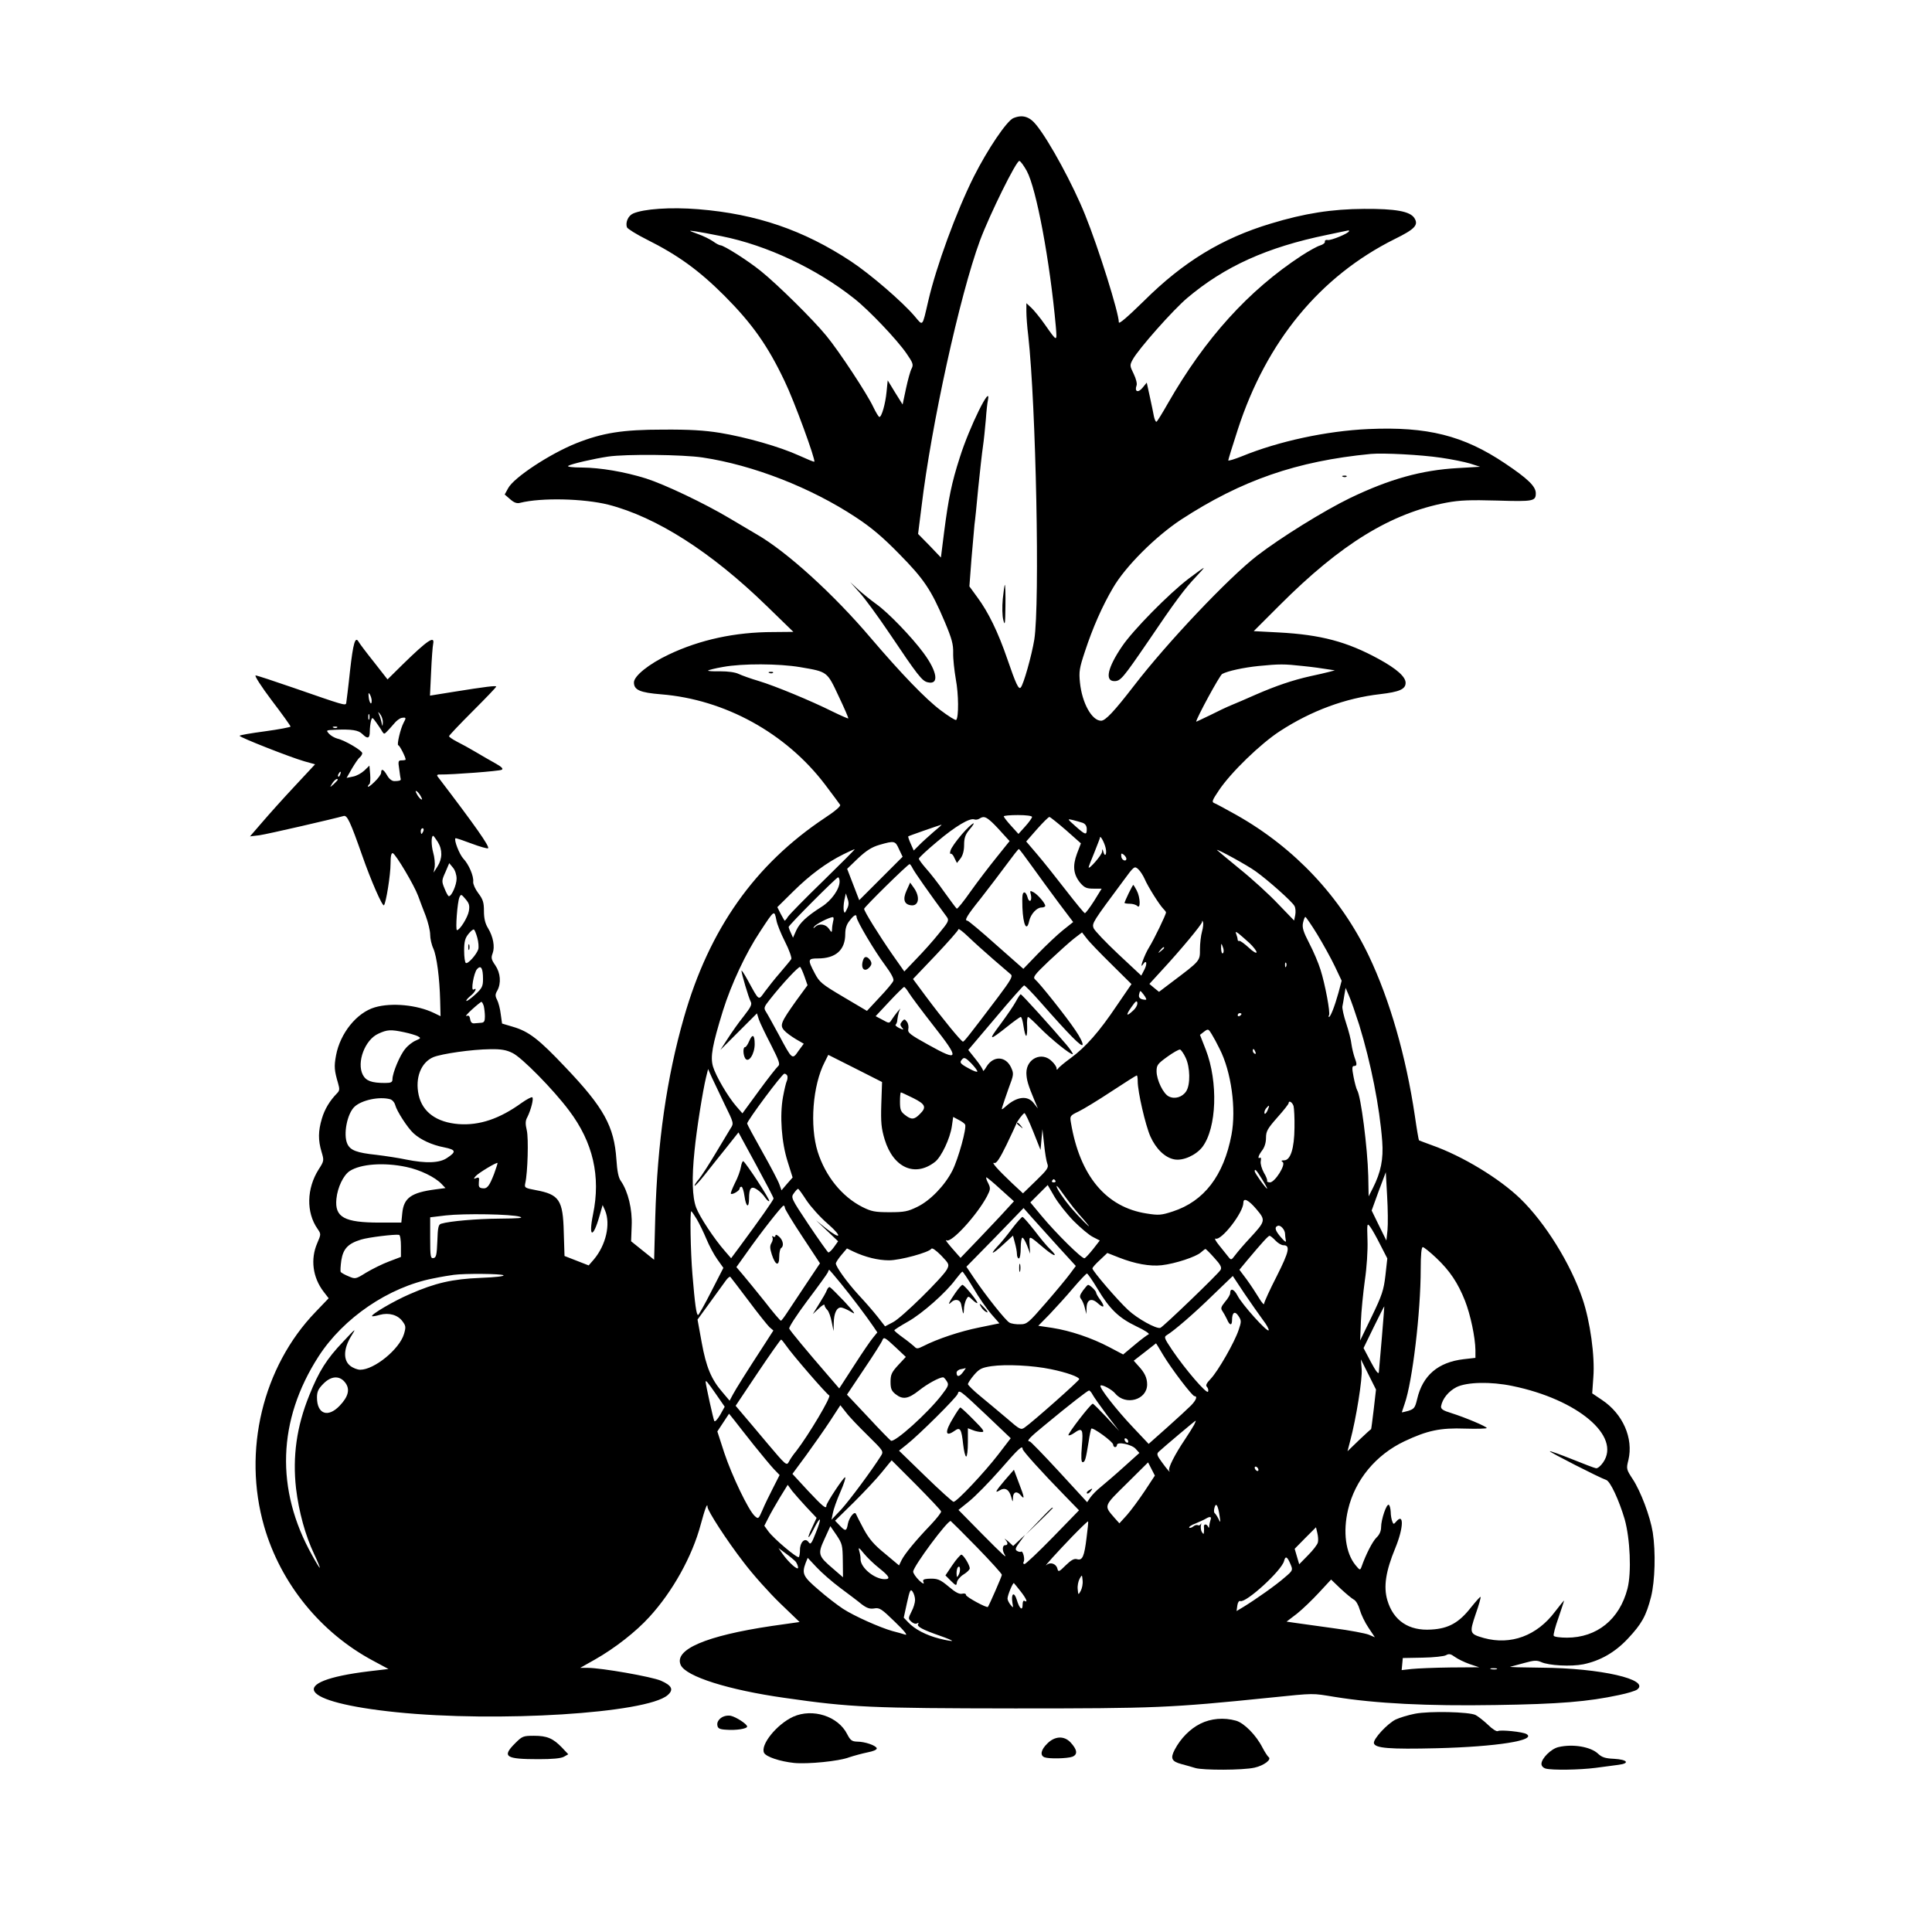 <?xml version="1.0" standalone="no"?>
<!DOCTYPE svg PUBLIC "-//W3C//DTD SVG 20010904//EN"
 "http://www.w3.org/TR/2001/REC-SVG-20010904/DTD/svg10.dtd">
<svg version="1.0" xmlns="http://www.w3.org/2000/svg"
 width="1024pt" height="1024pt" viewBox="0 0 1024 1024"
 preserveAspectRatio="xMidYMid meet">
<g transform="translate(0,1024) scale(0.1,-0.1)"
fill="#000000" stroke="none">
<path d="M5371 9614 c-35 -15 -136 -164 -210 -311 -93 -186 -199 -476 -241
-658 -33 -142 -27 -134 -73 -80 -66 77 -234 222 -337 290 -250 165 -500 251
-808 276 -148 12 -291 2 -347 -23 -26 -12 -41 -47 -32 -73 4 -8 50 -37 104
-64 166 -83 277 -163 414 -300 145 -146 228 -262 318 -452 51 -105 165 -418
157 -426 -2 -2 -38 13 -82 33 -101 46 -279 97 -419 120 -81 13 -161 18 -300
17 -215 0 -321 -17 -460 -72 -140 -56 -332 -182 -362 -239 l-18 -33 29 -25
c20 -18 36 -24 53 -19 112 28 336 23 468 -10 255 -66 544 -250 838 -536 l142
-138 -107 -1 c-202 0 -389 -41 -553 -119 -106 -50 -185 -114 -185 -148 0 -40
32 -54 144 -63 337 -27 661 -205 868 -477 41 -54 77 -103 81 -109 4 -7 -29
-35 -81 -69 -371 -247 -613 -589 -747 -1058 -91 -317 -141 -665 -152 -1058
l-6 -226 -61 49 -61 49 3 82 c4 87 -19 182 -57 237 -13 17 -20 53 -24 115 -12
175 -66 274 -270 488 -140 148 -193 190 -279 215 l-57 17 -7 50 c-3 27 -12 61
-19 75 -11 21 -11 30 1 50 21 39 17 93 -11 134 -21 30 -23 40 -14 63 13 35 3
88 -24 133 -15 24 -22 51 -22 91 0 46 -5 62 -30 95 -16 21 -28 48 -27 60 4 29
-23 93 -53 124 -20 22 -50 98 -41 107 2 2 40 -11 85 -28 45 -17 85 -28 88 -25
9 9 -65 115 -268 381 -5 7 0 11 14 10 65 -1 314 18 326 25 10 5 1 15 -35 35
-27 15 -74 42 -104 60 -30 18 -74 42 -98 54 -23 12 -42 25 -42 29 0 4 56 63
125 132 69 69 125 127 125 131 0 6 -53 0 -233 -29 l-118 -19 6 126 c3 69 8
136 11 149 9 45 -30 19 -162 -110 l-80 -79 -72 92 c-40 50 -76 98 -81 107 -18
32 -29 -4 -46 -155 -9 -87 -19 -163 -20 -170 -4 -14 -13 -11 -278 81 -104 36
-195 66 -202 66 -8 0 30 -59 85 -132 55 -72 100 -135 100 -139 0 -3 -61 -15
-135 -25 -74 -10 -135 -20 -135 -24 0 -8 269 -114 343 -135 l57 -16 -109 -117
c-60 -64 -137 -150 -172 -191 l-64 -74 50 6 c43 6 398 88 446 102 19 6 35 -28
99 -210 46 -132 107 -271 115 -263 11 11 35 162 35 220 0 41 4 58 12 56 16 -6
113 -169 134 -226 9 -26 28 -74 41 -108 12 -33 23 -77 23 -98 0 -20 7 -53 17
-74 18 -41 33 -155 36 -277 l2 -81 -35 17 c-89 43 -224 56 -313 30 -96 -28
-184 -137 -206 -255 -11 -59 -9 -80 11 -148 9 -31 8 -39 -6 -53 -38 -39 -65
-83 -80 -134 -20 -67 -20 -114 -2 -175 14 -47 14 -49 -15 -94 -64 -101 -67
-228 -6 -315 19 -28 19 -28 -2 -77 -36 -84 -24 -180 34 -256 l27 -35 -69 -72
c-281 -291 -388 -738 -273 -1137 87 -302 299 -564 579 -713 l80 -43 -102 -12
c-446 -54 -373 -164 143 -217 536 -55 1326 -6 1438 90 34 29 24 51 -35 77 -48
21 -315 68 -388 68 l-40 0 78 44 c106 60 218 148 288 225 124 135 228 322 273
491 23 85 36 119 36 93 0 -20 102 -178 191 -293 49 -65 137 -163 194 -218
l103 -99 -148 -21 c-349 -52 -519 -125 -482 -207 28 -61 253 -132 550 -174
354 -51 458 -55 1222 -56 746 0 821 3 1350 57 245 25 221 24 345 4 216 -35
492 -49 850 -43 342 5 493 18 656 53 44 9 87 22 96 29 72 53 -195 114 -506
116 -102 1 -177 3 -166 5 11 3 46 12 78 21 47 13 62 14 85 4 41 -19 159 -25
224 -12 91 19 169 64 237 137 72 77 96 119 122 221 21 85 25 237 9 341 -14 86
-64 218 -106 282 -34 52 -35 55 -23 102 27 115 -29 244 -140 318 l-52 35 6 85
c9 112 -17 297 -57 415 -63 187 -198 404 -330 532 -112 108 -307 226 -468 283
-36 13 -67 25 -69 26 -2 2 -12 60 -22 130 -47 316 -133 615 -244 848 -149 312
-392 571 -699 745 -55 31 -109 60 -119 64 -16 6 -13 14 24 69 63 94 221 247
323 313 166 108 347 175 531 196 102 12 135 26 135 60 0 32 -47 74 -142 126
-168 92 -307 129 -530 141 l-133 7 140 140 c322 322 587 485 882 541 70 13
124 15 269 11 192 -6 204 -3 204 39 0 36 -42 77 -163 158 -220 148 -412 196
-725 182 -222 -10 -476 -65 -669 -144 -40 -16 -73 -26 -73 -22 0 4 23 79 51
165 152 467 436 811 831 1008 108 53 128 75 104 112 -23 35 -99 49 -266 48
-170 -1 -314 -23 -495 -78 -259 -78 -464 -203 -672 -410 -87 -85 -133 -125
-133 -113 0 50 -108 395 -179 570 -63 157 -188 388 -257 474 -37 47 -75 58
-123 38z m71 -280 c51 -93 123 -479 154 -824 7 -84 8 -84 -58 10 -25 36 -58
76 -72 89 l-26 24 0 -44 c0 -24 4 -82 10 -129 41 -370 62 -1416 32 -1610 -14
-85 -57 -238 -72 -254 -11 -12 -25 17 -71 151 -49 143 -101 249 -158 326 l-43
59 11 146 c7 81 14 163 16 182 3 19 12 107 20 195 9 88 20 187 25 220 5 33 11
96 15 140 3 44 8 90 11 103 20 98 -99 -143 -149 -303 -43 -133 -60 -217 -83
-395 l-17 -135 -60 63 -61 62 18 143 c52 435 203 1122 310 1412 51 137 194
427 209 422 7 -2 24 -26 39 -53z m-1617 -346 c240 -48 503 -172 702 -330 78
-61 228 -219 278 -292 34 -49 37 -59 27 -79 -7 -12 -20 -60 -30 -106 l-18 -85
-40 64 -39 64 -6 -60 c-6 -64 -26 -134 -38 -134 -4 0 -18 23 -32 52 -32 69
-182 297 -249 378 -70 86 -261 274 -347 343 -69 56 -197 137 -215 137 -5 0
-23 9 -39 21 -16 11 -52 29 -81 39 -51 19 -51 19 -13 14 22 -3 85 -15 140 -26z
m3325 27 c0 -11 -96 -51 -113 -47 -10 2 -16 -2 -15 -9 2 -6 -9 -15 -25 -20
-15 -4 -60 -29 -100 -55 -279 -183 -509 -436 -707 -782 -29 -51 -56 -95 -60
-97 -4 -3 -10 10 -14 28 -3 17 -13 65 -22 106 l-16 73 -23 -28 c-23 -28 -43
-20 -31 13 4 9 -3 36 -15 61 -21 43 -22 46 -5 77 30 55 213 262 289 326 198
167 423 269 740 334 62 13 113 24 115 24 1 1 2 -1 2 -4z m487 -1201 c56 -8
125 -22 155 -31 l53 -17 -120 -7 c-191 -11 -360 -58 -570 -159 -138 -67 -367
-209 -493 -306 -151 -117 -476 -460 -652 -689 -105 -136 -151 -185 -174 -185
-49 0 -101 94 -112 202 -6 58 -3 77 26 164 42 128 92 241 149 338 66 114 226
273 361 362 321 209 613 310 1005 348 66 6 264 -4 372 -20z m-3912 1 c266 -40
572 -159 810 -316 81 -53 142 -104 230 -194 132 -134 170 -190 242 -360 38
-90 46 -120 45 -165 -1 -30 6 -93 14 -140 15 -79 16 -201 2 -216 -4 -3 -41 20
-82 51 -80 60 -208 193 -372 385 -196 231 -444 456 -602 547 -26 15 -92 54
-147 87 -133 79 -341 178 -441 210 -116 36 -241 57 -340 58 -51 0 -80 4 -72 9
15 10 137 38 211 49 95 14 396 11 502 -5z m516 -1111 c146 -25 142 -22 204
-154 30 -63 53 -116 51 -118 -2 -1 -39 15 -82 36 -114 57 -307 137 -394 163
-41 12 -88 29 -105 37 -19 9 -55 14 -99 14 -38 -1 -66 1 -63 4 3 3 38 12 79
19 103 19 296 18 409 -1z m2664 6 c50 -5 108 -13 130 -17 l40 -6 -30 -8 c-16
-4 -61 -15 -100 -23 -94 -21 -182 -51 -290 -98 -49 -22 -108 -47 -130 -56 -22
-9 -73 -33 -112 -53 -40 -19 -73 -35 -73 -34 0 16 125 247 138 253 30 16 114
34 192 42 111 11 136 11 235 0z m-4935 -184 c0 -28 -13 -11 -16 21 -2 21 -1
24 6 13 5 -8 10 -24 10 -34z m59 -115 c-1 -24 -2 -24 -8 5 -4 17 -11 37 -15
45 -4 8 0 5 8 -5 9 -11 16 -31 15 -45z m-72 17 c-3 -7 -5 -2 -5 12 0 14 2 19
5 13 2 -7 2 -19 0 -25z m68 -64 c10 -16 12 -16 27 0 9 9 25 27 37 41 11 14 29
28 40 30 24 4 25 1 10 -26 -17 -32 -37 -119 -28 -119 7 0 39 -63 39 -76 0 -2
-9 -4 -21 -4 -18 0 -20 -4 -13 -47 3 -27 7 -50 8 -53 1 -7 -10 -10 -34 -10
-13 0 -28 12 -38 30 -19 33 -32 39 -32 14 0 -8 -16 -30 -35 -48 -19 -19 -35
-30 -35 -25 0 4 3 10 8 13 4 2 6 25 4 51 l-4 47 -27 -26 c-15 -14 -42 -29 -60
-32 l-34 -7 28 49 c16 27 34 54 42 60 7 6 13 16 13 22 0 14 -94 69 -131 77
-15 4 -35 15 -45 26 -17 19 -16 19 32 21 88 4 124 -2 144 -22 28 -28 40 -25
40 13 0 17 3 42 6 55 6 22 7 22 28 -7 11 -16 26 -37 31 -47z m-238 20 c-3 -3
-12 -4 -19 -1 -8 3 -5 6 6 6 11 1 17 -2 13 -5z m16 -249 c-3 -9 -8 -14 -10
-11 -3 3 -2 9 2 15 9 16 15 13 8 -4z m-13 -28 c0 -2 -10 -12 -21 -23 -22 -19
-22 -19 -8 4 12 19 29 30 29 19z m441 -89 c8 -15 8 -18 0 -14 -6 4 -16 16 -22
28 -8 15 -8 18 0 14 6 -4 16 -16 22 -28z m3239 -108 c0 -5 -16 -28 -36 -50
l-36 -40 -39 43 c-21 23 -38 45 -39 50 0 4 34 7 75 7 43 0 75 -4 75 -10z
m-224 -18 c12 -9 40 -38 63 -64 l42 -46 -69 -86 c-38 -47 -100 -128 -137 -180
-37 -53 -70 -94 -74 -92 -4 3 -33 42 -66 88 -32 46 -76 102 -97 125 -21 24
-38 47 -38 52 0 5 44 46 98 91 96 81 172 126 196 117 7 -3 19 -1 27 4 20 13
31 11 55 -9z m404 -52 l79 -70 -21 -55 c-24 -65 -19 -110 18 -155 22 -25 33
-30 70 -30 l43 0 -40 -65 c-23 -36 -45 -65 -49 -65 -4 0 -49 55 -101 122 -52
67 -120 153 -152 190 l-58 68 57 65 c32 36 61 65 66 65 4 0 44 -32 88 -70z
m88 39 c15 -6 22 -17 22 -34 0 -33 -7 -31 -60 16 -44 39 -44 40 -15 33 17 -4
40 -11 53 -15z m-793 -51 c-27 -24 -62 -55 -76 -70 l-26 -26 -16 36 c-9 20
-15 38 -13 39 3 3 155 56 176 62 3 0 -17 -18 -45 -41z m-2701 7 c-4 -8 -8 -15
-10 -15 -2 0 -4 7 -4 15 0 8 4 15 10 15 5 0 7 -7 4 -15z m76 -57 c26 -42 25
-89 -1 -130 l-21 -33 6 31 c2 17 -1 51 -8 75 -11 40 -11 89 0 89 2 0 13 -15
24 -32z m3540 -32 c8 -35 -4 -53 -13 -18 -4 14 -5 14 -6 -3 -1 -17 -71 -97
-71 -82 0 3 13 38 30 78 16 41 30 76 30 79 0 17 23 -24 30 -54z m-1095 -7 l19
-40 -115 -115 -115 -115 -32 83 -32 83 58 56 c44 41 72 59 113 71 80 23 84 22
104 -23z m-401 -167 c-95 -92 -179 -178 -188 -191 -8 -14 -17 -23 -18 -20 -2
2 -11 19 -21 37 l-17 34 84 83 c89 88 177 153 266 197 30 15 57 27 60 27 3 0
-72 -75 -166 -167z m1106 76 c36 -50 99 -137 141 -193 l77 -102 -54 -43 c-30
-24 -89 -80 -132 -124 l-78 -81 -144 127 c-79 71 -148 128 -152 128 -19 0 -4
26 70 118 42 54 104 135 137 180 33 45 62 82 65 82 3 0 34 -42 70 -92z m1185
-26 c66 -47 194 -161 206 -184 6 -11 7 -32 4 -48 l-6 -29 -85 88 c-46 49 -138
133 -204 186 -66 54 -120 99 -120 100 0 7 161 -81 205 -113z m-685 67 c0 -19
-26 -8 -27 12 -2 17 1 18 13 9 8 -7 14 -16 14 -21z m-3550 -106 c0 -33 -26
-93 -41 -93 -4 0 -14 18 -23 41 -16 38 -15 43 5 87 l20 47 20 -24 c11 -13 19
-38 19 -58z m2417 55 c9 -19 89 -133 182 -259 12 -17 8 -26 -42 -86 -30 -38
-84 -98 -120 -135 l-64 -67 -64 91 c-72 104 -149 228 -149 241 0 9 231 236
241 237 3 0 10 -10 16 -22z m1230 -57 c17 -40 78 -137 99 -158 8 -8 14 -16 14
-19 0 -12 -64 -144 -89 -184 -26 -41 -56 -127 -32 -90 18 26 23 2 6 -30 l-16
-31 -122 114 c-67 63 -126 125 -131 138 -9 26 -4 33 158 251 57 78 59 79 79
61 11 -10 26 -34 34 -52z m-1617 -13 c0 -41 -44 -102 -95 -134 -79 -50 -117
-86 -135 -126 l-17 -38 -11 25 c-7 14 -12 29 -12 32 0 9 253 263 262 263 4 0
8 -10 8 -22z m-1965 -157 c-6 -34 -48 -101 -63 -101 -9 0 2 149 13 174 8 18
10 17 32 -9 20 -23 23 -35 18 -64z m2004 11 c-11 -23 -13 -24 -17 -9 -2 11 -1
35 3 55 l8 37 9 -28 c8 -21 7 -36 -3 -55z m-374 -59 c3 -20 24 -72 46 -115 22
-43 36 -84 33 -91 -4 -7 -31 -39 -59 -72 -29 -33 -65 -79 -82 -102 -34 -47
-28 -51 -90 62 -18 33 -33 55 -33 50 0 -16 37 -140 48 -162 9 -16 3 -29 -36
-79 -26 -32 -64 -86 -85 -119 l-39 -60 97 97 97 97 10 -32 c6 -18 35 -78 64
-134 44 -87 50 -104 38 -114 -8 -7 -54 -65 -102 -131 l-87 -119 -33 38 c-45
52 -108 160 -123 210 -15 52 -4 112 53 297 44 140 121 305 197 419 76 116 75
115 86 60z m425 16 c0 -19 96 -181 150 -253 32 -43 49 -74 45 -84 -3 -10 -36
-49 -73 -88 l-67 -72 -125 74 c-115 68 -127 78 -152 126 -38 72 -37 78 17 78
95 0 145 45 145 130 0 28 7 51 23 70 23 31 37 37 37 19z m-124 -21 c-3 -13 -6
-32 -6 -43 -1 -19 -2 -19 -17 3 -17 24 -51 29 -72 10 -11 -11 -12 -10 -6 0 7
13 79 50 99 51 4 1 6 -9 2 -21z m2566 -71 c31 -51 73 -127 93 -169 l36 -76
-17 -64 c-20 -72 -42 -128 -50 -128 -3 0 -3 4 0 9 8 12 -21 166 -45 241 -11
36 -38 99 -60 141 -31 60 -38 82 -33 107 4 18 9 32 13 32 3 -1 32 -42 63 -93z
m-611 16 c-6 -21 -11 -63 -11 -94 0 -63 3 -60 -151 -176 l-66 -50 -26 21 -25
21 64 70 c101 109 214 245 215 258 0 9 2 9 5 0 3 -6 1 -29 -5 -50z m-3841 -34
c6 -22 8 -49 5 -60 -9 -28 -55 -80 -66 -73 -5 3 -9 32 -9 66 0 47 5 66 23 88
12 15 25 26 29 23 4 -2 12 -22 18 -44z m2735 -114 c44 -38 86 -74 93 -80 11
-10 -3 -33 -69 -121 -152 -201 -178 -234 -185 -235 -8 -1 -108 121 -196 239
l-69 93 121 127 c66 70 120 131 120 137 0 5 24 -13 53 -41 28 -27 88 -81 132
-119z m625 -25 l107 -106 -78 -114 c-94 -140 -164 -219 -244 -278 -33 -24 -63
-49 -67 -56 -6 -8 -8 -7 -8 2 0 7 -11 24 -25 37 -52 53 -135 15 -135 -62 1
-37 8 -62 44 -148 l17 -40 -22 28 c-32 42 -89 36 -148 -17 -23 -20 -24 -20
-18 -1 3 11 18 54 33 97 28 74 28 77 12 112 -29 59 -93 61 -129 3 -10 -18 -19
-27 -19 -21 0 6 -17 33 -39 60 l-39 49 144 170 c79 94 147 171 152 172 4 1 43
-39 87 -89 153 -174 220 -242 223 -225 2 9 -15 43 -38 76 -48 72 -190 250
-213 269 -14 12 -7 23 73 99 49 46 108 99 132 118 l43 33 24 -31 c13 -18 72
-79 131 -137z m733 111 c20 -19 37 -41 37 -48 0 -8 -19 3 -41 24 -23 21 -45
37 -50 36 -5 -2 -9 1 -9 6 0 5 -3 18 -7 28 -6 16 -5 17 13 4 10 -8 36 -31 57
-50z m-141 -53 c-5 -5 -9 5 -10 24 0 31 1 31 9 9 6 -14 6 -28 1 -33z m-312 28
c0 -2 -8 -10 -17 -17 -16 -13 -17 -12 -4 4 13 16 21 21 21 13z m647 -98 c-3
-8 -6 -5 -6 6 -1 11 2 17 5 13 3 -3 4 -12 1 -19z m-4257 -67 c0 -39 -5 -49
-42 -83 -23 -21 -44 -36 -46 -33 -3 3 7 14 21 26 25 19 39 48 17 34 -16 -10 1
88 18 108 21 24 32 6 32 -52z m1704 13 l16 -46 -60 -82 c-81 -114 -88 -130
-64 -157 10 -12 38 -32 61 -46 l43 -25 -28 -38 c-33 -48 -33 -48 -104 85 -30
55 -60 110 -68 122 -13 20 -11 26 20 65 66 84 153 177 161 173 4 -3 14 -26 23
-51z m553 -86 c11 -18 70 -97 131 -175 140 -178 136 -192 -27 -101 -98 54
-111 65 -107 83 3 12 0 30 -7 39 -12 16 -14 16 -26 2 -11 -13 -11 -19 -1 -32
12 -13 10 -14 -14 -3 -14 7 -23 15 -19 18 4 3 9 15 9 26 1 11 5 29 8 40 l8 20
-17 -20 c-9 -11 -22 -29 -29 -40 -13 -20 -13 -20 -49 0 l-36 19 72 77 c39 42
75 77 79 78 3 0 15 -14 25 -31z m2387 -170 c62 -202 108 -433 122 -617 7 -95
-7 -164 -50 -249 l-22 -43 -2 108 c-4 150 -39 425 -59 455 -4 7 -13 39 -19 71
-9 46 -8 57 3 57 16 0 16 10 2 47 -5 15 -13 46 -16 68 -2 22 -15 72 -28 111
-13 39 -22 80 -20 90 2 10 7 37 10 58 l7 40 18 -42 c10 -22 34 -92 54 -154z
m-1129 134 c-2 -2 -12 -1 -23 2 -14 5 -18 13 -14 28 5 20 5 20 23 -3 10 -13
16 -25 14 -27z m-70 -59 c-36 -34 -40 -25 -7 21 21 30 28 35 30 21 2 -10 -8
-29 -23 -42z m-3441 25 c3 -13 6 -38 6 -55 0 -26 -4 -33 -20 -34 -11 -1 -28
-2 -37 -3 -12 -1 -19 7 -21 22 -3 17 -8 22 -19 17 -9 -3 4 12 28 34 24 22 47
40 50 41 4 0 9 -10 13 -22z m4016 -42 c0 -3 -4 -8 -10 -11 -5 -3 -10 -1 -10 4
0 6 5 11 10 11 6 0 10 -2 10 -4z m-116 -185 c62 -121 89 -319 63 -456 -41
-216 -145 -352 -311 -406 -61 -20 -75 -21 -138 -11 -216 33 -355 200 -402 482
-6 35 -5 37 41 59 25 12 104 60 175 107 70 46 130 84 133 84 3 0 5 -14 5 -31
0 -56 41 -233 67 -292 30 -67 78 -113 127 -122 46 -9 115 22 149 66 76 101 84
344 18 515 l-31 79 22 17 c21 16 23 15 40 -13 10 -16 29 -51 42 -78z m-4322
88 c29 -6 62 -16 72 -21 18 -10 17 -11 -10 -23 -17 -7 -42 -26 -56 -44 -28
-32 -68 -128 -68 -161 0 -16 -7 -20 -39 -20 -72 0 -101 11 -118 43 -34 66 11
186 82 218 47 22 66 23 137 8z m574 -110 c49 -23 218 -195 300 -305 127 -168
169 -349 127 -551 -25 -123 0 -129 34 -9 l17 59 13 -29 c30 -72 5 -183 -60
-260 l-27 -31 -64 25 -64 25 -4 126 c-4 171 -24 200 -148 223 -59 11 -61 13
-56 37 13 56 18 238 8 280 -8 34 -8 51 3 70 19 38 35 100 26 105 -4 3 -30 -11
-57 -30 -116 -84 -223 -120 -333 -112 -116 9 -192 63 -212 154 -20 91 12 173
78 201 45 18 203 41 302 42 57 1 85 -4 117 -20z m3568 -25 c24 -50 26 -143 3
-178 -20 -31 -60 -43 -91 -28 -30 13 -66 88 -66 134 0 33 6 40 57 77 32 23 62
40 68 38 5 -2 19 -21 29 -43z m370 30 c3 -8 2 -12 -4 -9 -6 3 -10 10 -10 16 0
14 7 11 14 -7z m-1983 -276 c-3 -98 0 -128 18 -188 46 -150 161 -201 267 -118
34 27 80 125 89 189 l7 49 28 -15 c16 -8 32 -19 35 -25 10 -16 -35 -180 -67
-244 -40 -79 -118 -160 -187 -193 -49 -24 -68 -28 -146 -28 -79 0 -97 4 -145
28 -108 55 -195 163 -236 292 -43 137 -27 352 37 476 l19 38 143 -72 142 -72
-4 -117z m509 173 c0 -5 -20 2 -45 16 -48 26 -52 32 -33 51 9 9 19 3 45 -23
18 -19 33 -38 33 -44z m-1339 -175 c48 -98 49 -100 31 -127 -9 -15 -45 -75
-80 -133 -34 -57 -74 -119 -88 -136 -15 -17 -25 -33 -22 -35 2 -2 26 24 53 58
27 34 78 99 114 143 l65 82 93 -171 c51 -94 93 -174 93 -179 0 -8 -74 -113
-179 -255 l-46 -62 -32 37 c-58 66 -135 183 -153 231 -21 55 -24 157 -9 301
11 114 44 319 61 389 l11 45 20 -45 c11 -24 42 -89 68 -143z m332 152 c2 -7 1
-20 -3 -28 -4 -8 -13 -46 -20 -84 -18 -99 -8 -241 25 -344 l26 -83 -30 -34
-29 -34 -11 31 c-6 18 -47 96 -91 174 -44 78 -80 145 -80 149 0 15 185 264
197 264 6 1 13 -5 16 -11z m667 -118 c66 -33 72 -49 35 -85 -29 -30 -45 -31
-79 -4 -22 17 -26 28 -26 70 0 27 2 49 5 49 3 0 32 -14 65 -30z m-2773 -6 c12
-3 24 -17 28 -32 8 -31 65 -120 97 -149 37 -34 98 -62 161 -74 64 -13 67 -23
17 -56 -40 -28 -113 -30 -217 -9 -37 8 -109 19 -158 25 -105 11 -138 24 -154
58 -23 50 -1 162 39 198 39 35 130 54 187 39z m4789 -36 c3 -12 6 -64 5 -115
-1 -110 -21 -173 -55 -173 -15 0 -17 -3 -8 -9 20 -12 -42 -110 -68 -108 -10 1
-17 4 -14 8 2 4 -5 24 -17 43 -12 22 -19 47 -17 61 3 13 1 22 -3 19 -16 -9 -9
13 11 39 12 16 20 40 20 66 0 35 8 49 60 108 33 37 60 71 60 76 0 16 19 6 26
-15z m-138 -24 c-7 -15 -14 -21 -16 -15 -2 7 2 18 8 26 18 22 21 18 8 -11z
m-1242 -111 l39 -98 5 55 5 55 9 -80 c4 -43 12 -90 17 -103 8 -20 1 -31 -60
-90 l-69 -67 -59 55 c-75 71 -112 113 -93 106 11 -4 29 23 65 97 27 56 49 104
50 107 2 12 38 60 45 60 4 0 25 -44 46 -97z m-2857 -224 c-26 -67 -37 -81 -63
-77 -17 2 -20 9 -18 32 3 24 1 28 -14 22 -14 -6 -15 -4 -3 10 13 16 111 75
116 70 1 -1 -7 -27 -18 -57z m-466 36 c73 -15 153 -54 187 -90 l21 -22 -53 -7
c-129 -17 -168 -45 -176 -126 l-5 -50 -115 0 c-187 0 -239 28 -229 126 6 61
37 125 70 147 58 38 182 47 300 22z m4536 -65 c17 -27 29 -50 27 -50 -7 0 -66
83 -66 92 0 16 9 7 39 -42z m665 -270 l-6 -55 -39 79 -39 80 37 102 38 101 7
-126 c4 -69 5 -151 2 -181z m-2050 216 l70 -63 -45 -49 c-24 -27 -88 -94 -141
-150 l-97 -101 -23 26 c-43 48 -63 74 -51 67 26 -15 162 135 214 233 19 37 20
43 6 71 -9 16 -12 30 -9 30 4 -1 38 -29 76 -64z m290 46 c3 -5 -1 -9 -9 -9 -8
0 -12 4 -9 9 3 4 7 8 9 8 2 0 6 -4 9 -8z m96 -213 c36 -36 82 -75 102 -85 l37
-19 -35 -45 c-20 -25 -40 -47 -46 -49 -13 -4 -149 130 -228 225 l-59 71 46 46
46 46 36 -62 c20 -34 65 -91 101 -128z m-1 71 c20 -25 43 -52 51 -60 8 -9 21
-25 29 -35 16 -22 -49 43 -93 94 -37 44 -76 101 -76 114 0 5 12 -8 26 -29 15
-21 43 -59 63 -84z m-1414 37 c23 -34 73 -90 113 -124 79 -69 70 -87 -12 -22
l-51 41 59 -56 58 -55 -22 -31 c-12 -17 -26 -30 -30 -28 -4 2 -51 68 -104 147
-94 141 -95 144 -78 167 9 13 19 23 22 23 3 0 23 -28 45 -62z m2385 -47 c49
-58 48 -62 -37 -154 -30 -32 -64 -72 -76 -88 -21 -28 -22 -28 -37 -9 -8 10
-30 37 -48 60 -19 23 -27 39 -19 36 30 -12 147 138 147 190 0 29 28 15 70 -35z
m-2500 8 c0 -7 42 -76 93 -153 l93 -141 -73 -109 c-41 -61 -86 -129 -101 -152
-15 -23 -30 -43 -33 -43 -4 0 -43 46 -87 103 -45 56 -97 120 -115 141 l-34 40
50 70 c77 110 191 255 200 256 4 0 7 -6 7 -12z m1448 -205 l94 -103 -32 -43
c-17 -23 -74 -92 -128 -154 -91 -105 -99 -112 -135 -112 -21 -1 -47 3 -57 9
-20 11 -123 140 -187 235 l-41 61 152 155 151 156 45 -51 c25 -28 87 -97 138
-153z m-1915 145 c14 -24 37 -71 51 -105 14 -34 40 -83 58 -108 l32 -45 -64
-125 c-35 -69 -67 -125 -70 -125 -9 0 -17 57 -30 215 -10 120 -14 335 -6 335
2 0 15 -19 29 -42z m-938 13 c23 -7 -4 -9 -107 -10 -122 -1 -263 -13 -310 -27
-14 -4 -18 -20 -20 -92 -3 -73 -6 -87 -20 -90 -16 -3 -18 7 -18 106 l0 110 83
10 c97 11 349 7 392 -7z m4561 -149 l37 -72 -10 -90 c-9 -78 -18 -105 -72
-217 l-62 -128 4 100 c2 55 12 153 21 219 10 67 16 159 14 212 -3 91 -2 93 14
72 10 -13 34 -56 54 -96z m-505 59 c0 -9 2 -24 4 -35 3 -13 -5 -8 -25 15 -32
37 -37 55 -17 62 14 5 37 -20 38 -42z m-4686 -65 l0 -58 -63 -24 c-35 -13 -89
-40 -121 -59 -56 -35 -58 -35 -93 -20 -20 8 -39 19 -42 23 -3 5 -1 33 3 62 10
62 36 89 105 110 38 12 179 29 201 25 6 -1 10 -28 10 -59z m4635 29 c13 -14
32 -25 42 -25 38 0 31 -33 -35 -164 -37 -72 -67 -138 -67 -146 0 -8 -12 5 -27
30 -15 25 -44 69 -65 98 l-39 52 43 52 c79 94 110 128 117 128 4 0 18 -11 31
-25z m-1741 -153 c-23 -43 -240 -257 -286 -280 l-42 -22 -39 50 c-22 28 -67
80 -101 116 -63 69 -121 150 -121 168 1 6 14 26 30 45 l29 34 35 -17 c62 -29
129 -46 188 -46 59 0 212 42 224 61 4 7 24 -7 52 -35 43 -45 44 -48 31 -74z
m2593 61 c72 -68 115 -132 153 -228 29 -74 54 -193 55 -261 l0 -41 -62 -7
c-136 -16 -218 -86 -247 -212 -11 -46 -16 -52 -47 -62 -19 -5 -34 -9 -34 -7 0
1 7 21 15 45 41 116 85 485 85 714 0 76 4 116 11 116 6 0 38 -26 71 -57z
m-1176 0 c33 -36 41 -51 33 -64 -10 -19 -304 -302 -319 -307 -21 -7 -122 49
-171 95 -57 53 -189 207 -189 220 0 5 18 25 40 45 l39 37 61 -24 c86 -34 166
-48 227 -41 72 8 183 45 208 68 11 10 22 18 24 18 3 0 24 -21 47 -47z m-1980
-135 c61 -75 131 -168 171 -226 l23 -34 -22 -27 c-13 -15 -58 -81 -101 -148
l-79 -122 -62 72 c-110 127 -197 232 -203 245 -3 7 40 73 96 148 56 74 105
142 108 149 3 8 6 15 8 15 1 0 29 -33 61 -72z m703 -25 c28 -49 71 -110 95
-138 l43 -49 -107 -22 c-100 -20 -221 -60 -297 -99 -30 -15 -35 -15 -48 -1 -9
8 -36 30 -60 47 -25 18 -45 35 -45 38 0 3 33 24 72 46 75 42 202 154 253 224
17 22 33 41 36 41 3 0 29 -39 58 -87z m-2491 68 c8 -5 -40 -11 -120 -14 -151
-6 -241 -27 -376 -86 -84 -36 -208 -109 -200 -117 2 -2 21 1 41 7 48 13 95 0
120 -34 18 -24 19 -31 8 -68 -24 -80 -157 -189 -232 -189 -14 0 -38 9 -53 21
-37 29 -36 89 4 155 30 48 28 47 -42 -28 -86 -90 -128 -156 -179 -284 -67
-165 -89 -324 -70 -493 15 -124 49 -249 96 -348 19 -40 32 -73 30 -73 -2 0
-21 30 -41 67 -195 348 -183 716 34 1053 132 205 372 368 608 414 43 9 93 17
109 19 61 8 250 6 263 -2z m3149 -72 c64 -107 112 -154 206 -199 43 -20 73
-40 65 -42 -7 -3 -41 -28 -74 -56 l-61 -51 -74 39 c-93 49 -206 87 -302 102
l-74 11 60 61 c32 34 89 96 125 139 36 42 69 77 73 77 4 0 29 -36 56 -81z
m-1849 -64 c49 -66 99 -128 110 -139 l21 -18 -43 -67 c-101 -155 -156 -243
-172 -273 l-17 -32 -38 45 c-59 68 -86 132 -110 264 l-22 121 64 88 c35 48 73
101 84 116 11 16 23 26 26 22 4 -4 47 -61 97 -127z m2725 -100 c20 -26 34 -51
31 -56 -7 -12 -142 138 -165 184 -19 36 -39 42 -39 12 0 -7 -12 -28 -27 -45
-22 -27 -24 -35 -14 -49 6 -9 17 -28 24 -43 14 -34 27 -36 27 -5 0 41 15 51
34 22 16 -24 16 -30 1 -74 -21 -64 -109 -218 -148 -259 -23 -24 -28 -35 -20
-43 6 -6 9 -17 6 -25 -6 -16 -121 118 -190 220 -43 64 -45 70 -28 80 38 23
144 114 244 212 l105 101 61 -92 c34 -50 78 -113 98 -140z m631 -95 c-8 -91
-15 -174 -16 -184 -2 -12 -17 8 -42 55 l-39 74 54 111 c30 61 55 111 56 110 0
0 -5 -75 -13 -166z m-2575 -53 l52 -49 -41 -44 c-34 -37 -40 -50 -40 -88 0
-36 5 -48 26 -65 39 -31 68 -26 126 20 44 35 107 69 127 69 3 0 12 -9 19 -21
12 -18 9 -26 -28 -74 -73 -95 -249 -253 -268 -241 -5 3 -60 59 -121 125 l-112
119 91 136 c50 74 93 142 96 151 8 21 13 18 73 -38z m-584 13 c34 -50 217
-261 230 -266 13 -5 -110 -211 -174 -294 -16 -19 -34 -45 -40 -58 -12 -22 -16
-18 -114 98 -56 67 -117 139 -135 160 l-33 39 117 175 c65 97 121 176 124 176
3 -1 14 -14 25 -30z m2000 -52 c43 -72 154 -218 166 -218 17 0 9 -21 -18 -49
-16 -16 -72 -68 -126 -116 l-99 -88 -84 89 c-89 94 -180 211 -171 220 7 8 61
-21 78 -42 55 -66 169 -34 169 48 0 35 -13 63 -47 99 l-24 27 58 45 c32 25 59
46 60 47 1 0 18 -28 38 -62z m1116 -288 c-7 -58 -13 -105 -14 -105 -2 0 -30
-26 -64 -58 l-61 -59 14 54 c32 119 66 333 61 382 l-4 51 40 -80 40 -80 -12
-105z m-1711 213 c83 -17 150 -41 150 -53 0 -8 -247 -227 -289 -256 -20 -14
-25 -12 -94 48 -41 35 -104 87 -140 117 -37 30 -67 60 -67 65 1 6 15 28 33 49
28 32 40 38 92 46 77 11 219 4 315 -16z m-467 -17 c-19 -25 -33 -25 -33 -1 0
7 10 16 23 18 12 2 23 5 25 6 2 0 -5 -10 -15 -23z m-3272 -56 c25 -34 15 -73
-31 -121 -62 -65 -120 -44 -120 44 0 31 7 46 35 74 42 42 87 43 116 3z m1963
-58 l47 -68 -24 -43 c-14 -24 -27 -38 -31 -33 -5 8 -46 194 -46 208 0 11 11
-2 54 -64z m4222 42 c346 -71 577 -266 481 -405 -13 -19 -30 -33 -38 -31 -8 1
-65 23 -127 48 -63 25 -115 44 -118 42 -3 -4 267 -142 299 -152 22 -7 68 -107
98 -208 29 -104 37 -282 15 -368 -42 -163 -162 -260 -321 -260 -35 0 -67 4
-70 10 -3 5 8 48 25 95 16 48 30 89 30 91 0 3 -21 -23 -48 -58 -96 -128 -234
-179 -377 -140 -76 22 -78 25 -44 126 17 48 29 90 26 92 -2 2 -24 -23 -50 -55
-63 -81 -119 -113 -211 -118 -119 -8 -201 47 -233 156 -21 72 -8 154 42 275
45 109 47 192 4 140 -12 -14 -14 -14 -20 3 -4 10 -8 32 -8 50 -1 17 -5 34 -10
37 -12 8 -41 -78 -41 -119 0 -20 -9 -40 -24 -54 -21 -20 -57 -90 -80 -156 -7
-19 -9 -18 -32 10 -52 64 -67 176 -39 294 37 157 147 290 299 362 121 57 189
72 323 67 62 -2 113 0 113 3 0 8 -114 56 -187 79 -46 14 -57 22 -55 37 7 39
39 79 82 101 55 27 181 30 296 6z m-2785 -157 l126 -120 -66 -86 c-73 -95
-220 -251 -237 -251 -5 0 -73 61 -150 136 l-139 135 40 32 c65 51 264 249 271
269 7 24 9 23 155 -115z m560 111 c7 -13 41 -61 76 -108 l65 -85 -67 73 c-37
39 -70 72 -73 72 -11 0 -135 -161 -129 -167 3 -3 16 2 29 11 45 32 50 23 42
-69 -5 -60 -3 -85 4 -85 13 0 17 16 32 109 5 35 12 66 14 69 9 8 116 -70 116
-85 0 -7 5 -13 10 -13 6 0 10 5 10 11 0 20 79 3 99 -20 l20 -22 -80 -72 c-44
-40 -99 -87 -122 -106 -23 -18 -49 -45 -58 -58 l-17 -25 -148 161 c-82 89
-152 161 -156 161 -21 0 -1 21 80 87 134 111 226 182 234 183 4 0 13 -10 19
-22z m-1192 -216 c82 -81 85 -84 71 -107 -49 -78 -168 -238 -211 -285 l-52
-55 7 34 c3 19 21 70 40 113 19 43 30 78 25 78 -9 0 -99 -136 -99 -150 0 -21
-18 -6 -98 79 l-82 89 73 99 c39 54 97 136 127 182 l54 83 30 -38 c16 -22 68
-76 115 -122z m-603 -52 c42 -52 89 -109 106 -127 l30 -31 -35 -69 c-19 -37
-45 -90 -56 -117 -21 -48 -22 -48 -41 -31 -33 30 -121 214 -161 334 l-37 114
31 47 31 47 29 -36 c15 -20 62 -79 103 -131z m2333 108 c-7 -13 -29 -48 -49
-78 -54 -80 -90 -152 -83 -164 10 -18 -11 5 -41 47 -24 33 -26 41 -15 52 28
26 193 165 196 165 2 0 -2 -10 -8 -22z m-349 -89 c0 -6 -4 -7 -10 -4 -5 3 -10
11 -10 16 0 6 5 7 10 4 6 -3 10 -11 10 -16z m-560 -39 c0 -10 101 -122 226
-250 l73 -75 -139 -143 c-76 -78 -144 -142 -150 -142 -6 0 -8 5 -5 11 9 13 -3
61 -13 55 -4 -3 -14 -1 -22 4 -11 7 -8 16 15 47 l28 38 -31 -29 -32 -30 -27
25 c-16 13 -22 17 -15 9 16 -18 15 -30 -1 -30 -14 0 -16 -27 -3 -48 16 -26 -4
-8 -122 111 l-122 124 57 46 c32 26 105 100 163 166 100 115 120 133 120 111z
m-564 -190 c71 -72 131 -135 132 -141 2 -5 -23 -37 -56 -72 -77 -80 -138 -154
-154 -187 l-13 -27 -74 62 c-58 47 -84 77 -113 130 -21 39 -39 75 -41 80 -7
19 -36 -17 -43 -51 -7 -41 -13 -42 -44 -9 l-24 25 100 98 c54 54 122 126 149
160 28 34 50 62 51 62 0 0 59 -59 130 -130z m1211 -33 c-30 -45 -72 -102 -94
-127 l-40 -44 -26 29 c-57 66 -59 60 65 182 l113 112 18 -35 18 -35 -54 -82z
m603 112 c0 -6 -4 -7 -10 -4 -5 3 -10 11 -10 16 0 6 5 7 10 4 6 -3 10 -11 10
-16z m-2394 -199 l52 -55 -23 -50 c-32 -66 -23 -71 10 -5 36 71 42 57 9 -24
-23 -59 -28 -65 -39 -49 -18 25 -45 0 -45 -42 0 -17 -3 -35 -6 -38 -8 -8 -134
98 -162 137 l-21 29 21 41 c11 23 39 71 61 108 l42 68 24 -33 c14 -17 49 -57
77 -87z m2188 -45 c6 -37 5 -38 -6 -15 -7 14 -16 27 -20 30 -4 3 -5 16 -1 29
8 30 19 12 27 -44z m-48 -21 c-3 -9 -6 -23 -7 -32 0 -11 -2 -12 -6 -4 -2 6 -9
12 -14 12 -6 0 -9 -6 -8 -12 1 -7 1 -20 0 -28 -1 -13 -2 -13 -11 0 -5 8 -7 24
-5 35 3 11 2 14 -1 7 -3 -6 -10 -9 -15 -6 -6 3 -17 0 -25 -7 -8 -6 -17 -9 -21
-6 -3 4 11 14 33 22 21 9 46 20 54 25 23 14 33 12 26 -6z m-1238 -145 c72 -74
132 -140 132 -146 0 -8 -67 -161 -74 -170 -6 -7 -116 53 -116 63 0 7 -8 10
-20 7 -15 -4 -36 7 -70 36 -49 41 -61 46 -114 43 -22 -2 -27 -6 -21 -19 4 -11
-5 -7 -24 11 -17 17 -31 37 -31 46 0 27 184 275 199 268 3 -2 66 -64 139 -139z
m581 51 c-12 -100 -22 -123 -51 -114 -15 4 -30 -4 -59 -32 -37 -37 -40 -37
-45 -17 -7 25 -37 35 -56 19 -24 -20 56 68 136 151 44 45 81 81 83 79 2 -1 -2
-40 -8 -86z m-1292 -122 l1 -88 -52 45 c-80 68 -83 78 -46 158 l31 68 33 -48
c30 -45 32 -54 33 -135z m2518 97 c-2 -11 -26 -42 -52 -68 l-47 -48 -12 41
-12 41 56 57 57 57 7 -30 c4 -16 6 -39 3 -50z m-2326 -136 c55 -44 63 -59 30
-59 -54 0 -128 61 -128 106 1 10 -3 30 -7 44 -6 21 -2 19 24 -13 17 -21 53
-56 81 -78z m-441 33 c6 -9 12 -23 12 -31 0 -17 -50 27 -83 74 l-21 30 39 -29
c22 -16 46 -36 53 -44z m2622 -13 c13 -31 13 -33 -31 -70 -45 -40 -156 -118
-220 -157 l-35 -21 4 29 c2 16 9 27 16 24 30 -11 220 162 232 213 7 28 17 23
34 -18z m-2387 -125 c43 -32 95 -71 114 -87 28 -21 44 -26 67 -22 28 5 39 -3
109 -71 50 -48 70 -73 55 -68 -13 4 -43 13 -68 19 -67 19 -202 79 -262 118
-29 19 -88 64 -130 101 -82 70 -89 85 -68 142 l11 27 47 -50 c26 -28 82 -77
125 -109z m1275 -16 c-13 -23 -13 -23 -16 9 -2 18 3 42 10 55 13 23 13 23 16
-9 2 -18 -3 -42 -10 -55z m1447 -46 c12 -6 25 -29 32 -54 7 -25 27 -67 46 -95
l34 -51 -33 14 c-18 7 -101 23 -186 34 -84 12 -175 24 -201 28 l-48 7 55 42
c29 23 82 74 117 112 l64 69 50 -48 c28 -26 59 -52 70 -58z m-1766 44 c30 -38
41 -63 21 -51 -6 4 -10 -5 -10 -20 0 -36 -17 -22 -31 26 -14 45 -31 34 -23
-16 5 -29 5 -29 -10 -11 -9 11 -16 26 -16 33 0 18 29 87 34 82 2 -2 18 -21 35
-43z m-559 -46 c0 -14 -8 -42 -19 -62 -18 -36 -18 -38 0 -54 10 -9 23 -13 30
-8 8 4 10 3 5 -4 -8 -13 24 -30 116 -62 37 -13 66 -25 64 -27 -2 -2 -32 3 -67
12 -71 18 -132 50 -166 87 l-23 24 17 78 c15 68 19 76 30 60 7 -10 13 -30 13
-44z m2939 -340 l51 -17 -152 -1 c-84 -1 -177 -5 -206 -8 l-53 -6 3 32 3 32
105 2 c58 1 114 7 124 13 16 9 25 7 47 -9 15 -11 50 -28 78 -38z m144 -27 c-7
-2 -21 -2 -30 0 -10 3 -4 5 12 5 17 0 24 -2 18 -5z"/>
<path d="M5315 7066 c-4 -43 -3 -91 3 -113 8 -32 10 -21 11 75 1 61 -1 112 -3
112 -2 0 -7 -34 -11 -74z"/>
<path d="M7118 7713 c7 -3 16 -2 19 1 4 3 -2 6 -13 5 -11 0 -14 -3 -6 -6z"/>
<path d="M6300 7173 c-105 -80 -296 -274 -353 -359 -77 -113 -92 -184 -41
-184 33 0 44 13 179 210 145 215 195 281 254 343 25 26 43 47 41 47 -3 0 -39
-26 -80 -57z"/>
<path d="M4555 7100 c28 -30 100 -129 160 -218 149 -222 172 -251 201 -258 63
-16 53 55 -21 155 -62 84 -187 214 -249 258 -28 20 -71 55 -96 77 l-44 41 49
-55z"/>
<path d="M4078 6673 c7 -3 16 -2 19 1 4 3 -2 6 -13 5 -11 0 -14 -3 -6 -6z"/>
<path d="M5098 5818 c-30 -35 -57 -73 -60 -86 -4 -12 -3 -20 1 -17 5 2 14 -8
20 -23 l13 -26 19 24 c12 16 19 41 19 72 0 35 6 54 26 78 51 60 16 40 -38 -22z"/>
<path d="M5464 5497 c3 -14 2 -28 -3 -31 -5 -3 -12 5 -15 19 -4 14 -11 25 -16
25 -11 0 -13 -16 -11 -80 4 -94 23 -131 36 -71 8 36 40 71 65 71 11 0 20 4 20
9 0 14 -40 60 -62 72 -19 10 -20 9 -14 -14z"/>
<path d="M4805 5520 c-21 -46 -13 -73 22 -78 44 -7 52 46 14 96 l-17 24 -19
-42z"/>
<path d="M5982 5505 c-12 -25 -22 -48 -22 -50 0 -3 13 -5 28 -5 15 0 33 -5 40
-12 18 -18 16 46 -3 82 -9 17 -17 30 -18 30 -2 0 -13 -20 -25 -45z"/>
<path d="M3970 4720 c-7 -16 -16 -30 -21 -30 -12 0 -11 -41 1 -60 18 -26 50
24 50 76 0 51 -12 57 -30 14z"/>
<path d="M4576 5155 c-18 -47 6 -74 35 -39 9 11 10 20 3 32 -15 23 -31 26 -38
7z"/>
<path d="M2482 5220 c0 -14 2 -19 5 -12 2 6 2 18 0 25 -3 6 -5 1 -5 -13z"/>
<path d="M5385 4933 c-11 -21 -48 -75 -82 -121 -67 -89 -62 -91 36 -13 35 28
67 51 71 51 5 0 11 -22 15 -50 4 -27 10 -50 14 -50 4 0 6 23 5 50 -2 28 1 50
5 50 3 0 31 -25 61 -56 61 -62 169 -149 176 -141 2 2 -12 24 -33 49 -78 92
-237 268 -243 268 -3 0 -14 -17 -25 -37z"/>
<path d="M3927 4055 c-3 -19 -17 -58 -32 -86 -14 -29 -24 -54 -21 -56 7 -7 46
16 46 27 0 6 4 10 10 10 5 0 12 -22 16 -50 8 -58 24 -67 24 -12 0 56 12 68 43
47 14 -9 33 -28 42 -42 9 -13 19 -22 22 -19 6 6 -122 201 -137 211 -4 3 -10
-11 -13 -30z"/>
<path d="M5390 4286 c0 -2 8 -10 18 -17 15 -13 16 -12 3 4 -13 16 -21 21 -21
13z"/>
<path d="M4110 3691 c0 -7 -5 -9 -12 -5 -7 4 -8 3 -4 -4 4 -6 1 -20 -5 -30 -9
-15 -9 -28 2 -62 19 -58 39 -64 39 -11 0 22 5 43 10 46 16 10 11 41 -10 60
-12 11 -20 13 -20 6z"/>
<path d="M5364 3728 c-26 -35 -61 -78 -78 -95 -45 -49 -23 -40 34 13 l49 45
10 -38 c6 -21 11 -48 11 -60 0 -13 5 -23 10 -23 6 0 10 25 10 55 0 30 4 55 9
55 5 0 16 -19 25 -42 l16 -43 -3 47 c-2 52 -8 54 81 -21 53 -44 73 -45 26 0
-14 13 -51 57 -81 97 -31 39 -59 72 -64 72 -4 0 -29 -28 -55 -62z"/>
<path d="M5402 3520 c0 -19 2 -27 5 -17 2 9 2 25 0 35 -3 9 -5 1 -5 -18z"/>
<path d="M4383 3403 c-3 -10 -22 -43 -41 -73 l-34 -55 31 29 c17 17 31 25 31
19 0 -7 7 -18 15 -26 8 -8 18 -37 23 -63 l10 -49 1 43 c1 51 15 82 38 82 8 0
32 -10 52 -22 30 -19 25 -10 -33 53 -38 40 -73 75 -78 77 -4 2 -11 -5 -15 -15z"/>
<path d="M5062 3385 c-32 -46 -42 -69 -20 -47 20 20 47 14 52 -10 3 -13 7 -32
9 -43 3 -12 5 -6 6 13 0 18 6 42 12 54 11 20 11 20 35 -3 13 -12 24 -19 24
-14 0 11 -69 95 -79 95 -4 0 -22 -20 -39 -45z"/>
<path d="M5202 3310 c7 -11 19 -22 28 -25 8 -4 4 5 -9 19 -29 31 -36 33 -19 6z"/>
<path d="M5740 3400 c-18 -25 -19 -34 -10 -45 7 -9 16 -30 20 -48 l8 -32 1 32
c1 45 26 56 59 26 33 -30 41 -21 14 17 -12 16 -22 33 -22 38 0 10 -33 42 -43
42 -3 0 -15 -14 -27 -30z"/>
<path d="M5053 2726 c-47 -76 -44 -105 6 -70 30 22 37 11 46 -72 4 -35 11 -64
16 -64 5 0 9 34 9 75 l0 75 26 -10 c14 -6 35 -10 47 -10 18 0 10 12 -43 65
-35 36 -67 65 -70 65 -3 0 -20 -25 -37 -54z"/>
<path d="M5770 2340 c-8 -5 -12 -12 -9 -15 4 -3 12 1 19 10 14 17 11 19 -10 5z"/>
<path d="M5327 2396 c-50 -59 -58 -73 -28 -55 27 17 49 5 60 -33 9 -32 9 -32
10 -5 1 30 21 36 41 12 22 -27 20 -11 -9 63 l-27 72 -47 -54z"/>
<path d="M5505 2178 l-70 -73 73 70 c39 38 72 71 72 72 0 8 -11 -2 -75 -69z"/>
<path d="M5048 1945 l-37 -55 29 -29 c28 -27 29 -27 32 -7 2 11 17 30 35 41
18 11 32 25 33 32 0 18 -34 73 -45 73 -5 -1 -27 -25 -47 -55z m33 -52 c-9 -16
-10 -15 -11 8 0 14 3 29 8 33 12 12 14 -22 3 -41z"/>
<path d="M7500 1157 c-36 -7 -82 -21 -103 -31 -44 -22 -119 -103 -115 -125 5
-27 83 -33 333 -27 319 8 531 42 476 75 -19 12 -138 24 -152 16 -6 -4 -29 10
-52 33 -23 22 -53 45 -66 52 -34 17 -243 22 -321 7z"/>
<path d="M4204 1141 c-87 -40 -176 -150 -154 -192 12 -21 84 -45 159 -53 72
-7 238 9 292 30 24 8 68 20 97 26 32 6 51 15 49 22 -5 15 -63 35 -104 35 -28
1 -36 7 -53 40 -48 95 -183 138 -286 92z"/>
<path d="M3822 1135 c-15 -11 -22 -25 -20 -38 2 -18 11 -23 48 -25 51 -4 110
5 110 17 0 13 -59 51 -87 57 -17 3 -37 -1 -51 -11z"/>
<path d="M6362 1104 c-54 -27 -104 -77 -136 -138 -24 -46 -16 -62 36 -76 24
-6 57 -16 74 -21 41 -12 251 -12 313 2 50 11 94 44 74 57 -5 4 -20 27 -32 50
-33 65 -97 130 -140 142 -64 18 -133 12 -189 -16z"/>
<path d="M2730 1000 c-71 -71 -51 -84 125 -84 72 0 118 4 134 13 l23 13 -33
35 c-48 50 -80 63 -149 63 -57 0 -62 -2 -100 -40z"/>
<path d="M5551 999 c-34 -33 -40 -63 -15 -73 24 -9 120 -7 148 3 29 12 26 37
-10 76 -34 36 -83 34 -123 -6z"/>
<path d="M8260 980 c-39 -9 -90 -60 -90 -89 0 -11 9 -21 23 -25 35 -9 179 -7
264 4 43 6 97 13 121 16 63 8 48 28 -24 32 -46 2 -64 8 -84 27 -39 37 -134 53
-210 35z"/>
</g>
</svg>
